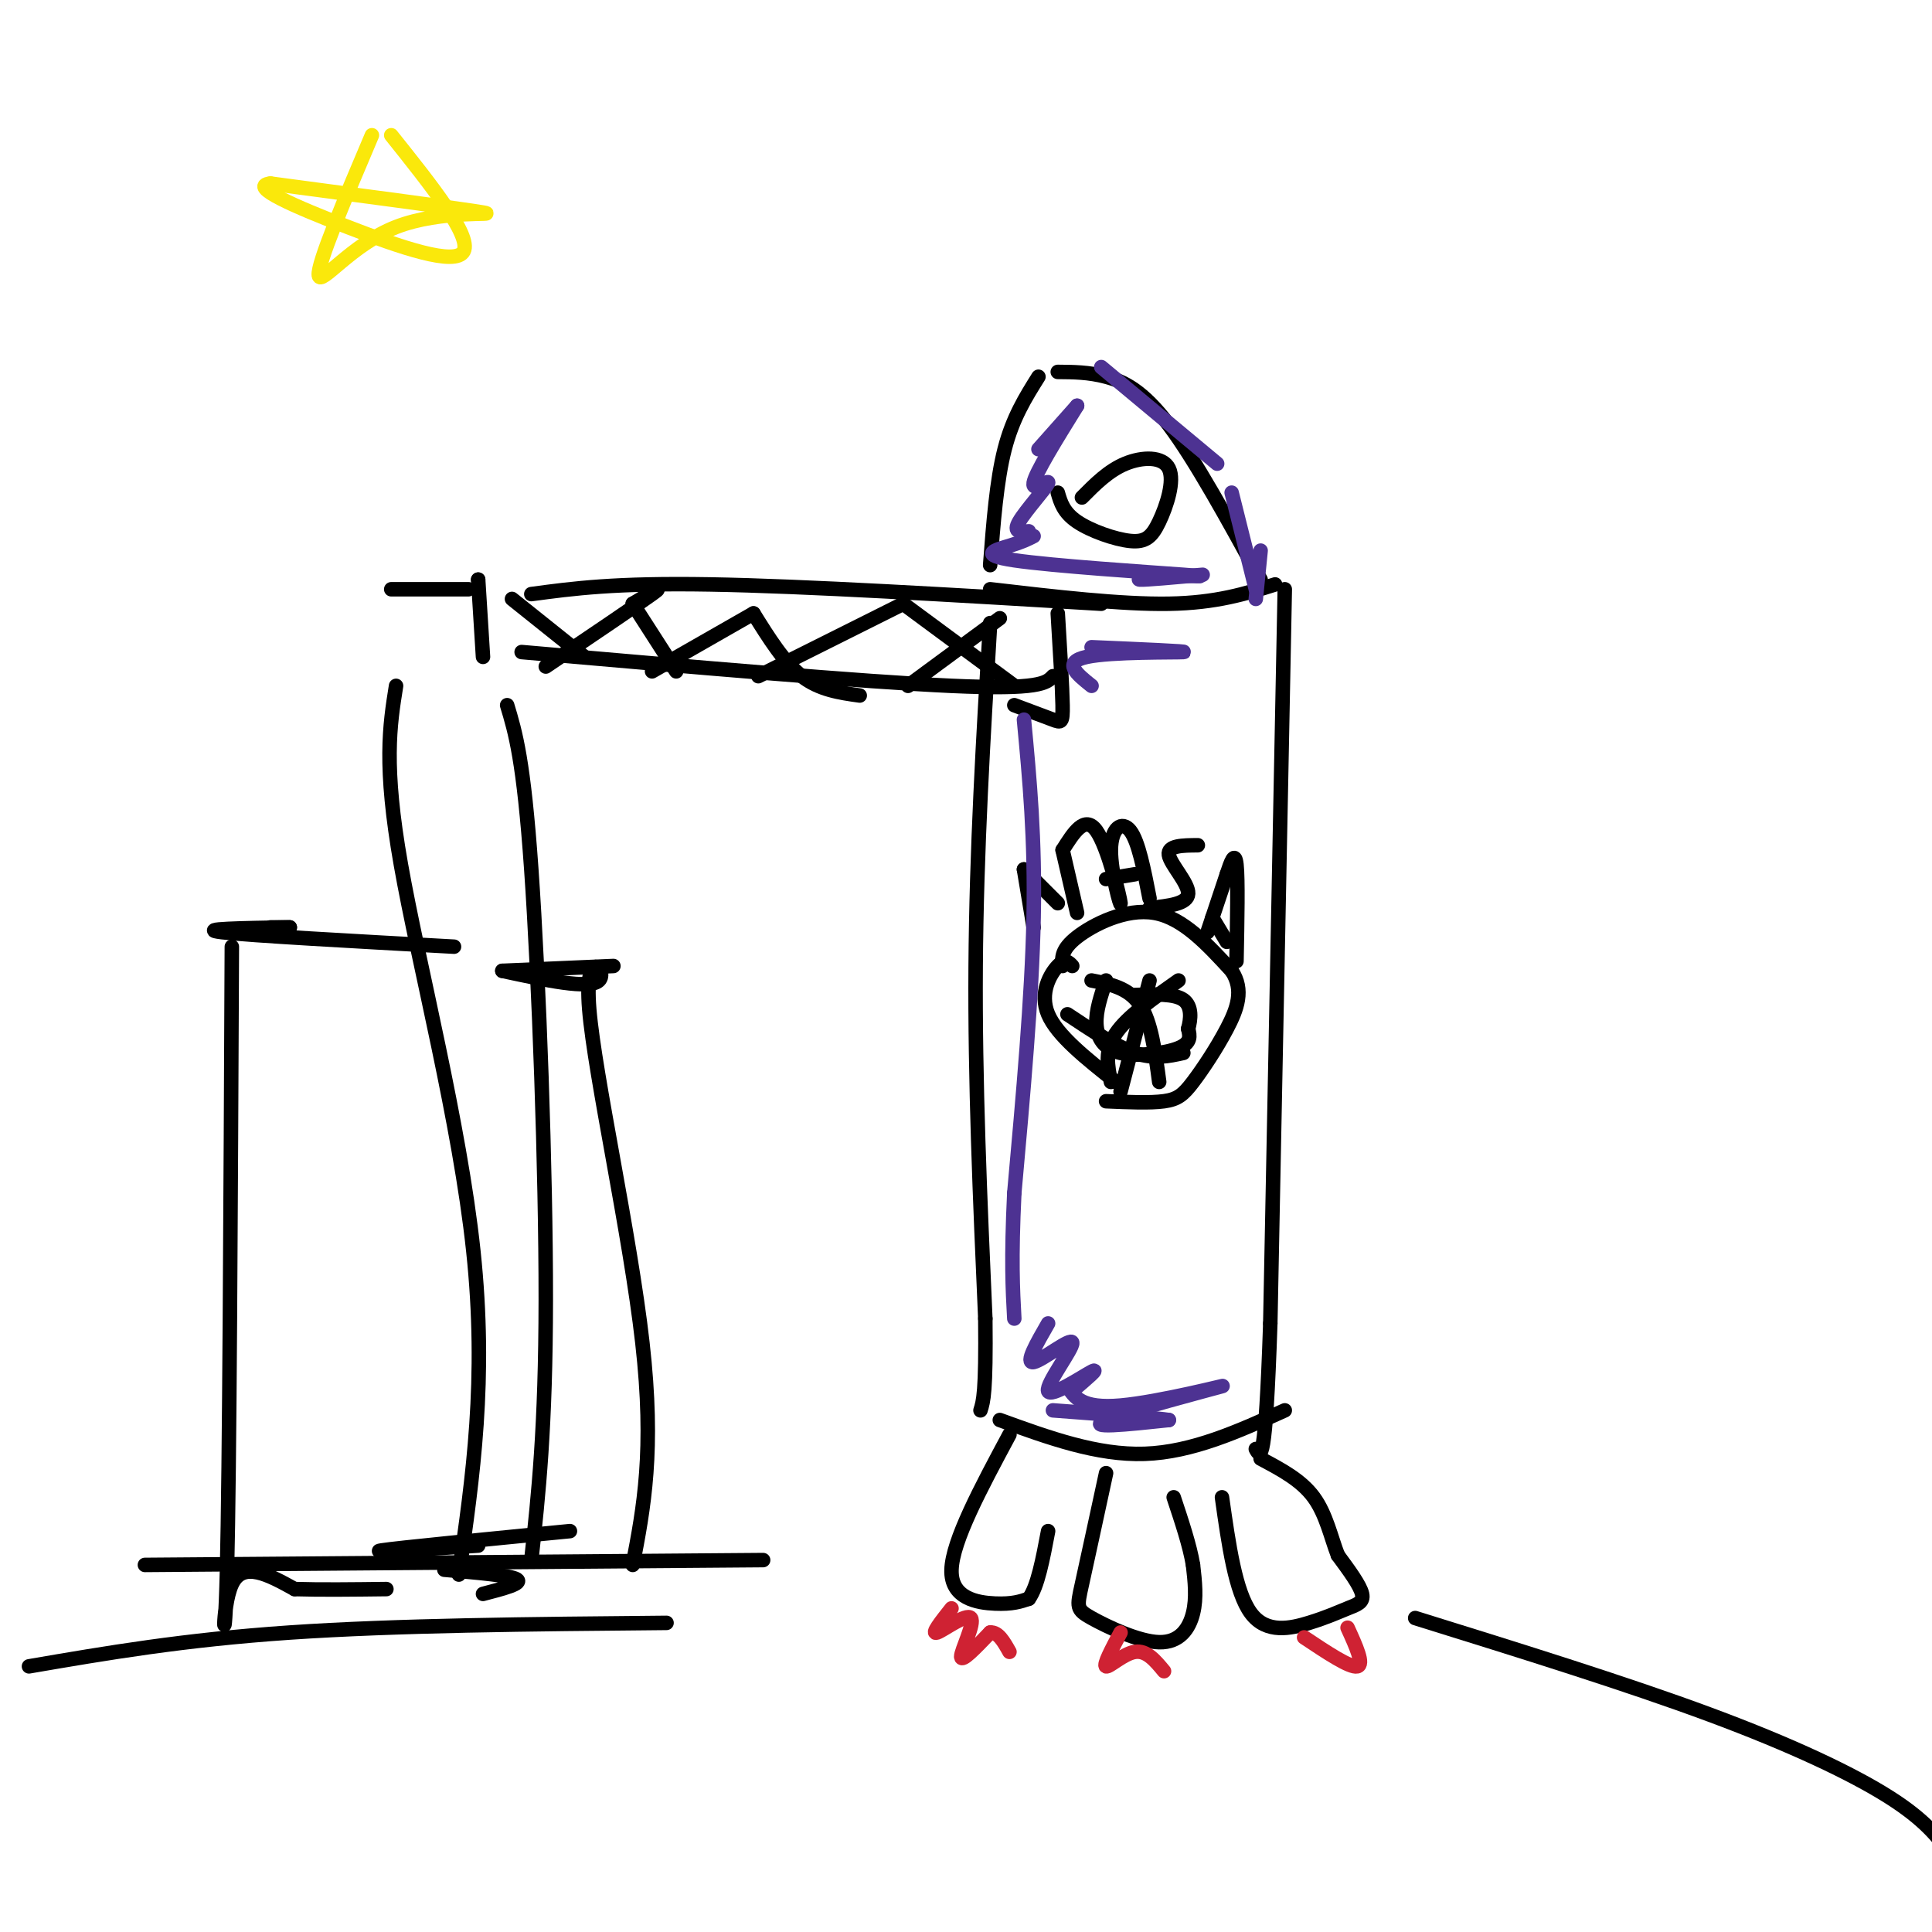 <svg viewBox='0 0 400 400' version='1.1' xmlns='http://www.w3.org/2000/svg' xmlns:xlink='http://www.w3.org/1999/xlink'><g fill='none' stroke='#000000' stroke-width='3' stroke-linecap='round' stroke-linejoin='round'><path d='M215,78c-2.667,4.250 -5.333,8.500 -7,15c-1.667,6.500 -2.333,15.250 -3,24'/><path d='M219,77c3.200,0.022 6.400,0.044 10,1c3.600,0.956 7.600,2.844 13,10c5.400,7.156 12.200,19.578 19,32'/><path d='M205,122c13.583,1.583 27.167,3.167 37,3c9.833,-0.167 15.917,-2.083 22,-4'/><path d='M205,129c-1.417,23.500 -2.833,47.000 -3,71c-0.167,24.000 0.917,48.500 2,73'/><path d='M204,273c0.167,15.333 -0.417,17.167 -1,19'/><path d='M266,122c0.000,0.000 -3.000,152.000 -3,152'/><path d='M263,274c-1.000,29.667 -2.000,27.833 -3,26'/><path d='M207,294c10.083,3.667 20.167,7.333 30,7c9.833,-0.333 19.417,-4.667 29,-9'/><path d='M209,297c-5.911,11.022 -11.822,22.044 -12,28c-0.178,5.956 5.378,6.844 9,7c3.622,0.156 5.311,-0.422 7,-1'/><path d='M213,331c1.833,-2.500 2.917,-8.250 4,-14'/><path d='M229,305c-1.971,9.112 -3.943,18.223 -5,23c-1.057,4.777 -1.201,5.219 2,7c3.201,1.781 9.746,4.903 14,5c4.254,0.097 6.215,-2.829 7,-6c0.785,-3.171 0.392,-6.585 0,-10'/><path d='M247,324c-0.667,-4.000 -2.333,-9.000 -4,-14'/><path d='M253,310c1.388,9.837 2.775,19.675 6,24c3.225,4.325 8.287,3.139 12,2c3.713,-1.139 6.077,-2.230 8,-3c1.923,-0.770 3.407,-1.220 3,-3c-0.407,-1.780 -2.703,-4.890 -5,-8'/><path d='M277,322c-1.400,-3.556 -2.400,-8.444 -5,-12c-2.600,-3.556 -6.800,-5.778 -11,-8'/><path d='M99,120c0.000,0.000 0.000,0.000 0,0'/><path d='M99,120c0.000,0.000 1.000,16.000 1,16'/><path d='M108,135c35.333,3.083 70.667,6.167 89,7c18.333,0.833 19.667,-0.583 21,-2'/><path d='M110,123c8.667,-1.167 17.333,-2.333 37,-2c19.667,0.333 50.333,2.167 81,4'/><path d='M219,127c0.467,7.622 0.933,15.244 1,19c0.067,3.756 -0.267,3.644 -2,3c-1.733,-0.644 -4.867,-1.822 -8,-3'/><path d='M207,128c0.000,0.000 -19.000,14.000 -19,14'/><path d='M187,125c0.000,0.000 23.000,17.000 23,17'/><path d='M187,125c0.000,0.000 -30.000,15.000 -30,15'/><path d='M156,127c3.167,5.083 6.333,10.167 10,13c3.667,2.833 7.833,3.417 12,4'/><path d='M156,127c0.000,0.000 -21.000,12.000 -21,12'/><path d='M131,125c0.000,0.000 9.000,14.000 9,14'/><path d='M131,125c3.500,-2.083 7.000,-4.167 4,-2c-3.000,2.167 -12.500,8.583 -22,15'/><path d='M106,124c0.000,0.000 15.000,12.000 15,12'/><path d='M97,122c0.000,0.000 -16.000,0.000 -16,0'/><path d='M82,142c-1.311,8.222 -2.622,16.444 1,37c3.622,20.556 12.178,53.444 15,80c2.822,26.556 -0.089,46.778 -3,67'/><path d='M105,146c1.711,5.667 3.422,11.333 5,34c1.578,22.667 3.022,62.333 3,89c-0.022,26.667 -1.511,40.333 -3,54'/><path d='M92,325c6.833,0.583 13.667,1.167 15,2c1.333,0.833 -2.833,1.917 -7,3'/><path d='M30,324c0.000,0.000 128.000,-1.000 128,-1'/><path d='M60,192c0.000,0.000 -4.000,0.000 -4,0'/><path d='M60,192c-9.833,0.167 -19.667,0.333 -14,1c5.667,0.667 26.833,1.833 48,3'/><path d='M48,196c-0.244,54.156 -0.489,108.311 -1,129c-0.511,20.689 -1.289,7.911 1,3c2.289,-4.911 7.644,-1.956 13,1'/><path d='M61,329c5.333,0.167 12.167,0.083 19,0'/><path d='M104,201c0.000,0.000 23.000,-1.000 23,-1'/><path d='M104,201c9.018,1.946 18.036,3.893 20,2c1.964,-1.893 -3.125,-7.625 -2,6c1.125,13.625 8.464,46.607 11,69c2.536,22.393 0.268,34.196 -2,46'/><path d='M118,317c-17.917,1.750 -35.833,3.500 -39,4c-3.167,0.500 8.417,-0.250 20,-1'/><path d='M222,200c-0.733,-0.800 -1.467,-1.600 -3,0c-1.533,1.600 -3.867,5.600 -2,10c1.867,4.400 7.933,9.200 14,14'/><path d='M220,200c-0.156,-1.711 -0.311,-3.422 3,-6c3.311,-2.578 10.089,-6.022 16,-5c5.911,1.022 10.956,6.511 16,12'/><path d='M255,201c2.616,3.971 1.155,7.900 -1,12c-2.155,4.100 -5.003,8.373 -7,11c-1.997,2.627 -3.142,3.608 -6,4c-2.858,0.392 -7.429,0.196 -12,0'/><path d='M219,102c0.595,2.046 1.191,4.091 4,6c2.809,1.909 7.833,3.680 11,4c3.167,0.320 4.478,-0.811 6,-4c1.522,-3.189 3.256,-8.435 2,-11c-1.256,-2.565 -5.502,-2.447 -9,-1c-3.498,1.447 -6.249,4.224 -9,7'/></g>
<g fill='none' stroke='#cf2233' stroke-width='3' stroke-linecap='round' stroke-linejoin='round'><path d='M197,333c-2.155,2.720 -4.310,5.440 -3,5c1.310,-0.440 6.083,-4.042 7,-3c0.917,1.042 -2.024,6.726 -2,8c0.024,1.274 3.012,-1.863 6,-5'/><path d='M205,338c1.667,-0.167 2.833,1.917 4,4'/><path d='M232,338c-1.800,3.378 -3.600,6.756 -3,7c0.600,0.244 3.600,-2.644 6,-3c2.400,-0.356 4.200,1.822 6,4'/><path d='M270,339c4.750,3.167 9.500,6.333 11,6c1.500,-0.333 -0.250,-4.167 -2,-8'/></g>
<g fill='none' stroke='#000000' stroke-width='3' stroke-linecap='round' stroke-linejoin='round'><path d='M6,345c16.000,-2.750 32.000,-5.500 54,-7c22.000,-1.500 50.000,-1.750 78,-2'/><path d='M293,335c21.933,6.822 43.867,13.644 61,20c17.133,6.356 29.467,12.244 37,17c7.533,4.756 10.267,8.378 13,12'/><path d='M212,180c0.000,0.000 2.000,12.000 2,12'/><path d='M212,180c0.000,0.000 7.000,7.000 7,7'/><path d='M220,176c0.000,0.000 3.000,13.000 3,13'/><path d='M220,176c2.306,-3.668 4.612,-7.337 7,-4c2.388,3.337 4.856,13.678 5,15c0.144,1.322 -2.038,-6.375 -2,-11c0.038,-4.625 2.297,-6.179 4,-4c1.703,2.179 2.852,8.089 4,14'/><path d='M229,182c0.000,0.000 6.000,-1.000 6,-1'/><path d='M248,175c-3.156,0.022 -6.311,0.044 -6,2c0.311,1.956 4.089,5.844 4,8c-0.089,2.156 -4.044,2.578 -8,3'/><path d='M254,181c0.000,0.000 -4.000,12.000 -4,12'/><path d='M254,181c0.833,-2.500 1.667,-5.000 2,-2c0.333,3.000 0.167,11.500 0,20'/><path d='M251,190c0.000,0.000 3.000,5.000 3,5'/><path d='M229,203c-1.065,3.119 -2.131,6.238 -2,9c0.131,2.762 1.458,5.167 5,6c3.542,0.833 9.298,0.095 12,-1c2.702,-1.095 2.351,-2.548 2,-4'/><path d='M246,213c0.533,-1.911 0.867,-4.689 -1,-6c-1.867,-1.311 -5.933,-1.156 -10,-1'/><path d='M226,203c3.833,0.750 7.667,1.500 10,5c2.333,3.500 3.167,9.750 4,16'/><path d='M244,203c-5.333,3.750 -10.667,7.500 -13,11c-2.333,3.500 -1.667,6.750 -1,10'/><path d='M221,210c5.000,3.333 10.000,6.667 14,8c4.000,1.333 7.000,0.667 10,0'/><path d='M238,203c0.000,0.000 -6.000,23.000 -6,23'/></g>
<g fill='none' stroke='#4d3292' stroke-width='3' stroke-linecap='round' stroke-linejoin='round'><path d='M226,134c10.267,0.444 20.533,0.889 19,1c-1.533,0.111 -14.867,-0.111 -20,1c-5.133,1.111 -2.067,3.556 1,6'/><path d='M212,149c1.167,12.333 2.333,24.667 2,41c-0.333,16.333 -2.167,36.667 -4,57'/><path d='M210,247c-0.667,13.833 -0.333,19.917 0,26'/><path d='M217,274c-2.404,4.175 -4.807,8.351 -3,8c1.807,-0.351 7.825,-5.228 8,-4c0.175,1.228 -5.491,8.561 -5,10c0.491,1.439 7.140,-3.018 9,-4c1.860,-0.982 -1.070,1.509 -4,4'/><path d='M221,287c1.482,2.351 2.964,4.702 11,4c8.036,-0.702 22.625,-4.458 21,-4c-1.625,0.458 -19.464,5.131 -24,7c-4.536,1.869 4.232,0.935 13,0'/><path d='M242,294c-1.833,-0.333 -12.917,-1.167 -24,-2'/><path d='M223,84c0.000,0.000 -8.000,9.000 -8,9'/><path d='M223,84c-4.333,6.988 -8.667,13.976 -9,16c-0.333,2.024 3.333,-0.917 3,0c-0.333,0.917 -4.667,5.690 -6,8c-1.333,2.310 0.333,2.155 2,2'/><path d='M214,111c-1.161,0.595 -2.321,1.190 -5,2c-2.679,0.810 -6.875,1.833 1,3c7.875,1.167 27.821,2.476 35,3c7.179,0.524 1.589,0.262 -4,0'/><path d='M241,119c-2.311,0.267 -6.089,0.933 -5,1c1.089,0.067 7.044,-0.467 13,-1'/><path d='M228,76c0.000,0.000 24.000,20.000 24,20'/><path d='M255,102c0.000,0.000 5.000,20.000 5,20'/><path d='M261,114c0.000,0.000 -1.000,10.000 -1,10'/></g>
<g fill='none' stroke='#fae80b' stroke-width='3' stroke-linecap='round' stroke-linejoin='round'><path d='M77,28c-5.661,13.333 -11.321,26.667 -11,29c0.321,2.333 6.625,-6.333 16,-10c9.375,-3.667 21.821,-2.333 18,-3c-3.821,-0.667 -23.911,-3.333 -44,-6'/><path d='M56,38c-4.798,0.524 5.208,4.833 16,9c10.792,4.167 22.369,8.190 24,5c1.631,-3.190 -6.685,-13.595 -15,-24'/></g>
</svg>